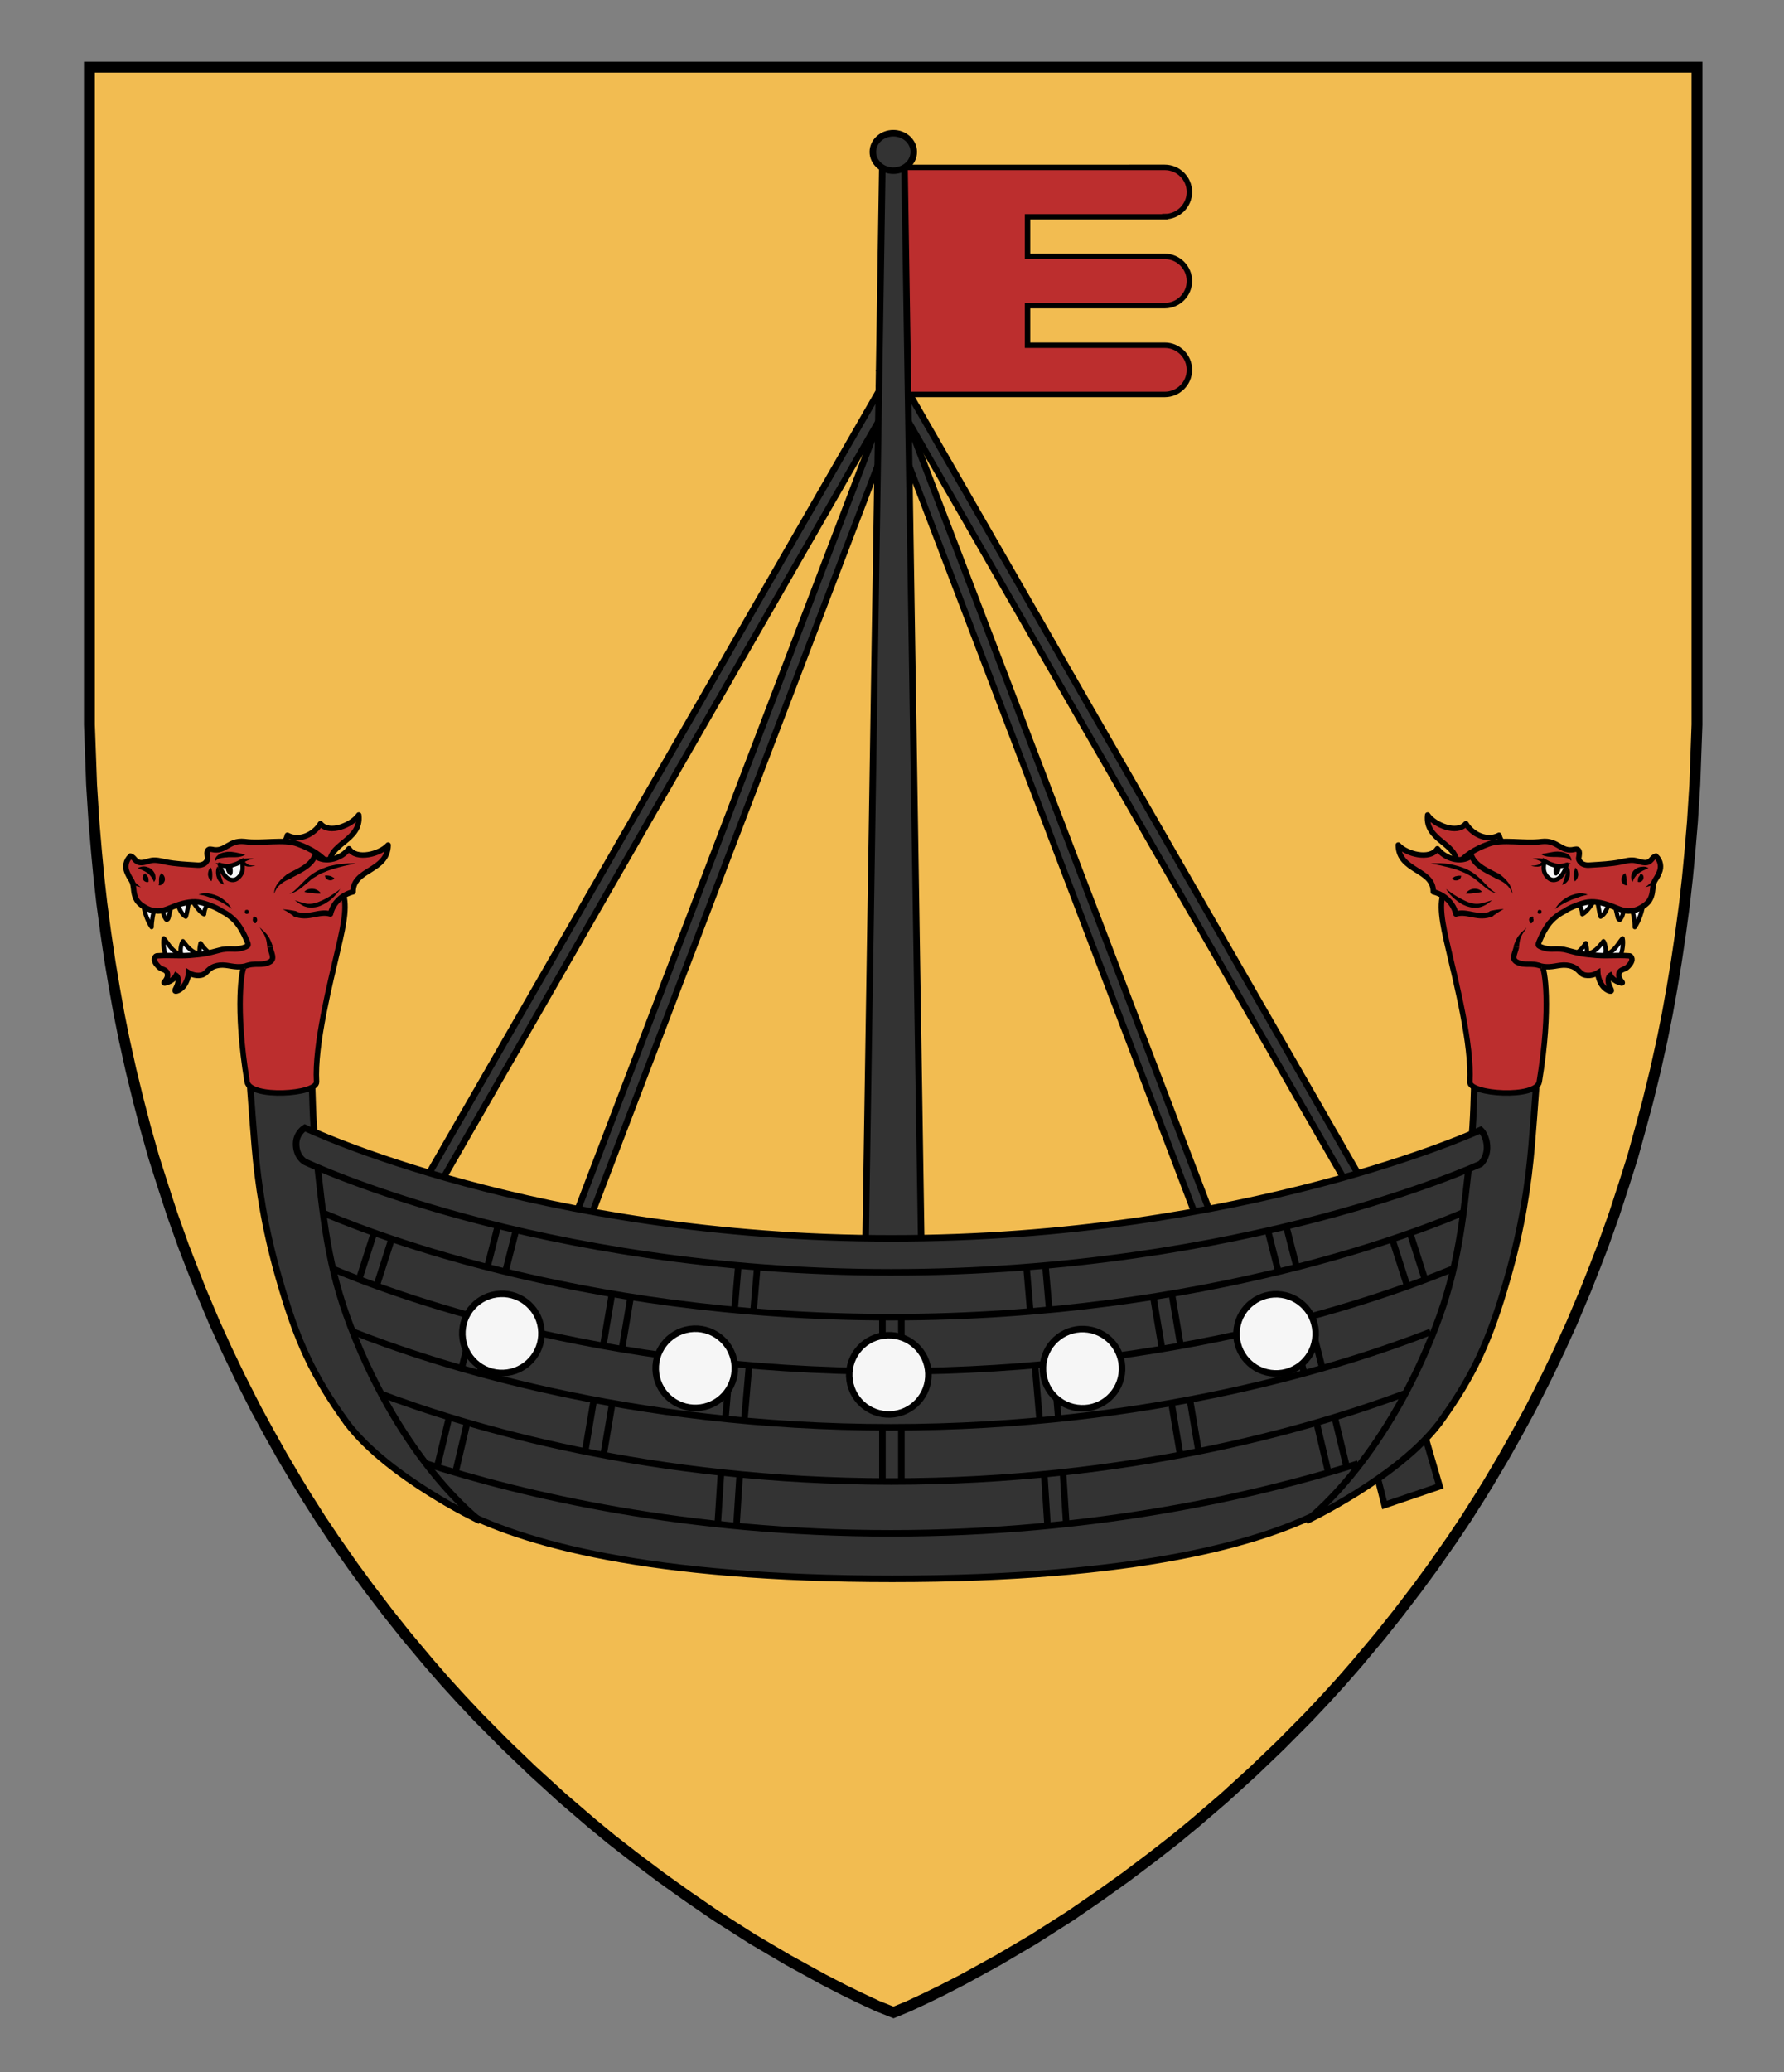 <?xml version="1.0" encoding="UTF-8" standalone="no"?>
<svg
   xmlns:dc="http://purl.org/dc/elements/1.1/"
   xmlns:cc="http://creativecommons.org/ns#"
   xmlns:rdf="http://www.w3.org/1999/02/22-rdf-syntax-ns#"
   xmlns:svg="http://www.w3.org/2000/svg"
   xmlns="http://www.w3.org/2000/svg"
   xmlns:sodipodi="http://sodipodi.sourceforge.net/DTD/sodipodi-0.dtd"
   xmlns:inkscape="http://www.inkscape.org/namespaces/inkscape"
   version="1.1"
   id="Layer_1"
   x="0px"
   y="0px"
   width="820px"
   height="952px"
   viewBox="0 0 820 952"
   enable-background="new 0 0 820 952"
   xml:space="preserve"
   inkscape:version="1.0.1 (3bc2e813f5, 2020-09-07)"
   sodipodi:docname="Dargael1.svg"><rect x="0" y="0" width="820" height="952" fill="#808080" stroke="none"/><defs
     id="defs17" /><sodipodi:namedview
     pagecolor="#ffffff"
     bordercolor="#666666"
     borderopacity="1"
     objecttolerance="10"
     gridtolerance="10"
     guidetolerance="10"
     inkscape:pageopacity="0"
     inkscape:pageshadow="2"
     inkscape:window-width="687"
     inkscape:window-height="480"
     id="namedview15"
     showgrid="false"
     inkscape:zoom="0.24789916"
     inkscape:cx="410"
     inkscape:cy="476"
     inkscape:window-x="0"
     inkscape:window-y="0"
     inkscape:window-maximized="0"
     inkscape:current-layer="Layer_1"
     inkscape:document-rotation="0" /><g
     id="g2834"
     transform="translate(-400,466)"><g
       id="Layer_3"><g
         id="Layer_1_copy_2_1_"><g
           id="g4"><polygon
             style="fill:#f2bc51;stroke:#000000;stroke-width:5;stroke-miterlimit:10"
             points="905.4,404.9 917.3,396.4 929.4,387.3 940.2,378.9 949.4,371.3 962.8,359.8 976.4,347.4 988.5,335.8 1001.4,322.8 1009.3,314.4 1016.5,306.5 1023.9,298 1034.7,285.1 1042.5,275.3 1051.6,263.4 1059,253.3 1067.6,241 1073.9,231.6 1080.5,221.2 1084.3,215 1091.4,203 1097.4,192.3 1103.4,181.3 1111,166.3 1116.8,154.2 1122.4,141.9 1128.9,126.5 1133.2,115.6 1136.8,106.3 1142,91.7 1146.4,78.2 1150.4,65.6 1153.9,52.9 1157.3,40.3 1160.9,25.6 1164.1,11.1 1166.4,-0.4 1168.5,-12.1 1170.5,-24.1 1172.5,-37.6 1174.3,-51.1 1175.6,-62.7 1176.7,-74.2 1177.9,-88.3 1179,-105.6 1179.4,-116.8 1180,-133.1 1180,-435.1 441.1,-435.1 441.1,-133.1 441.7,-116.8 442.1,-105.6 443.2,-88.3 444.4,-74.2 445.5,-62.7 446.8,-51.1 448.6,-37.6 450.6,-24.1 452.6,-12.1 454.7,-0.4 457,11.1 460.2,25.6 463.8,40.3 467.1,52.9 470.7,65.6 474.7,78.2 479.1,91.7 484.3,106.3 487.9,115.6 492.2,126.5 498.7,141.9 504.3,154.2 510.1,166.3 517.7,181.3 523.7,192.3 529.7,203 536.8,215 540.6,221.2 547.2,231.6 553.5,241 562.1,253.3 569.5,263.4 578.6,275.3 586.4,285.1 597.2,298 604.6,306.5 611.8,314.4 619.7,322.8 632.6,335.8 644.7,347.4 658.3,359.8 671.7,371.3 680.9,378.9 691.7,387.3 703.8,396.4 715.7,404.9 729.1,414.1 745.9,424.8 762.2,434.4 778.4,443.3 787.9,448.2 795.7,452 803.4,455.6 810.7,458.5 817.7,455.6 825.4,452 833.2,448.2 842.7,443.3 858.9,434.4 875.2,424.8 892,414.1 "
             id="polygon2" /></g></g></g><g
       id="g1801"><g
         id="g1539"><g
           id="g1381"><g
             id="g18-2"
             transform="rotate(-4.08,1450.339,-355.711)"><path
               id="polygon14-6"
               style="fill:#333333;fill-opacity:1"
               d="m 540.2,65.8 -6.9,-1.9 273.8,-405.8 6.8,1.9 z"
               sodipodi:nodetypes="ccccc" /><path
               d="m 807.7,-340.1 3.8,1.1 -272,403.2 -3.8,-1.1 272,-403.2 m -1.3,-3.5 -1.2,1.8 -272,403.2 -2.3,3.4 4,1.1 3.8,1.1 2.1,0.6 1.2,-1.8 271.8,-403.2 2.3,-3.4 -4,-1.1 -3.8,-1.1 z"
               id="path16-9"
               sodipodi:nodetypes="cccccccccccccccccc" /></g><g
             id="g18-0-8"
             transform="rotate(-13.08,1044.748,-326.878)"><path
               id="polygon14-7-4"
               style="fill:#333333;fill-opacity:1"
               d="m 540.2,65.8 -6.9,-1.9 273.8,-405.8 6.8,1.9 z"
               sodipodi:nodetypes="ccccc" /><path
               d="m 807.7,-340.1 3.8,1.1 -272,403.2 -3.8,-1.1 272,-403.2 m -1.3,-3.5 -1.2,1.8 -272,403.2 -2.3,3.4 4,1.1 3.8,1.1 2.1,0.6 1.2,-1.8 271.8,-403.2 2.3,-3.4 -4,-1.1 -3.8,-1.1 z"
               id="path16-2-8"
               sodipodi:nodetypes="cccccccccccccccccc" /></g></g><g
           id="g1381-6"
           transform="matrix(-1,0,0,1,1621.3,0)"><g
             id="g18-2-1"
             transform="rotate(-4.08,1450.339,-355.711)"><path
               id="polygon14-6-1"
               style="fill:#333333;fill-opacity:1"
               d="m 540.2,65.8 -6.9,-1.9 273.8,-405.8 6.8,1.9 z"
               sodipodi:nodetypes="ccccc" /><path
               d="m 807.7,-340.1 3.8,1.1 -272,403.2 -3.8,-1.1 272,-403.2 m -1.3,-3.5 -1.2,1.8 -272,403.2 -2.3,3.4 4,1.1 3.8,1.1 2.1,0.6 1.2,-1.8 271.8,-403.2 2.3,-3.4 -4,-1.1 -3.8,-1.1 z"
               id="path16-9-1"
               sodipodi:nodetypes="cccccccccccccccccc" /></g><g
             id="g18-0-8-6"
             transform="rotate(-13.08,1044.748,-326.878)"><path
               id="polygon14-7-4-7"
               style="fill:#333333;fill-opacity:1"
               d="m 540.2,65.8 -6.9,-1.9 273.8,-405.8 6.8,1.9 z"
               sodipodi:nodetypes="ccccc" /><path
               d="m 807.7,-340.1 3.8,1.1 -272,403.2 -3.8,-1.1 272,-403.2 m -1.3,-3.5 -1.2,1.8 -272,403.2 -2.3,3.4 4,1.1 3.8,1.1 2.1,0.6 1.2,-1.8 271.8,-403.2 2.3,-3.4 -4,-1.1 -3.8,-1.1 z"
               id="path16-2-8-4"
               sodipodi:nodetypes="cccccccccccccccccc" /></g></g></g><g
         id="Layer_5"><path
           style="fill:#bc2e2e;stroke:#000000;stroke-width:2.5;stroke-miterlimit:10"
           d="m 935.4,-366.5 c 6.2,0 11.3,-5.1 11.3,-11.3 v 0 c 0,-6.2 -5.1,-11.3 -11.3,-11.3 H 814 v 104.3 h 121.4 c 6.2,0 11.3,-5.1 11.3,-11.3 v 0 c 0,-6.2 -5.1,-11.3 -11.3,-11.3 h -63.1 v -18.2 h 63.1 c 6.2,0 11.3,-5.1 11.3,-11.3 0,-6.2 -5.1,-11.3 -11.3,-11.3 h -63.1 v -18.2 h 63.1 z"
           id="path8" /></g><g
         id="g15"><g
           id="g13"><path
             style="fill:#333333;stroke:#000000;stroke-width:3;stroke-miterlimit:10"
             d="m 1045.8,162.1 c -2.3,-8.2 -2.4,-7.1 -10.4,-7.4 l -13.3,-49.5 c -0.7,-2.6 -3.4,-4.1 -5.9,-3.4 -2.6,0.7 -4.1,3.4 -3.4,5.9 l 13.4,49.7 c -6.3,4.6 -5.9,5.3 -3.7,13.3 l 13.9,54.7 25.3,-8.6 z"
             id="path11" /></g></g><g
         id="g393"
         transform="translate(400,-466)"><path
           style="fill:#333333;fill-opacity:1;stroke:#000000;stroke-width:3;stroke-miterlimit:10"
           d="m 396.1,683.3 9.5,-609.7 h 10.1 l 9.5,609.7 c 0,0 0.9,7.3 -14.6,7.3 -15.6,0.1 -14.5,-7.3 -14.5,-7.3 z"
           id="path49-6" /><ellipse
           style="fill:#333333;fill-opacity:1;stroke:#000000;stroke-width:3;stroke-miterlimit:10"
           cx="410.6"
           cy="69.8"
           rx="9.4"
           ry="8.6"
           id="ellipse103" /></g><path
         style="fill:#333333;stroke:#000000;stroke-width:3;stroke-miterlimit:10"
         d="M 810.1,259.3 C 586,259.3 577.3,194.4 577.3,194.4 L 519.7,35.7 c 0,0 18.2,74.3 290.4,74.3 272.2,0 290.2,-74.3 290.2,-74.3 l -57.6,158.7 c 0,0 -8.5,64.9 -232.6,64.9 z"
         id="path31" /><path
         style="fill:none;stroke:#000000;stroke-width:3;stroke-miterlimit:10"
         d="m 545.1,89.7 c 18.9,8.4 118.1,49.4 264.5,49.4 145.3,0 245.3,-40.3 265.5,-49.2"
         id="path33" /><path
         style="fill:none;stroke:#000000;stroke-width:3;stroke-miterlimit:10"
         d="m 550.9,116 c 28.7,12.3 123.6,48 258.7,48 132.5,0 227.2,-34.3 258.3,-47.2"
         id="path35" /><path
         style="fill:none;stroke:#000000;stroke-width:3;stroke-miterlimit:10"
         d="m 561.3,145.4 c 37.5,14.9 126.5,44.3 248.2,44.3 120.2,0 209.4,-28.7 248,-43.8"
         id="path37" /><path
         style="fill:none;stroke:#000000;stroke-width:3;stroke-miterlimit:10"
         d="m 573.4,173.7 c 42.1,16 125.4,40.9 236.2,40.9 109.5,0 192.8,-24.3 235.7,-40.3"
         id="path39" /><path
         style="fill:none;stroke:#000000;stroke-width:3;stroke-miterlimit:10"
         d="m 594.7,206 c 46.3,14.9 120.8,32.4 214.8,32.4 93.3,0 167.9,-17.3 214.7,-32"
         id="path41" /><path
         style="fill:none;stroke:#000000;stroke-width:3;stroke-miterlimit:10"
         d="m 877.9,186.9 -2.1,-24.5"
         id="path43" /><path
         style="fill:none;stroke:#000000;stroke-width:3;stroke-miterlimit:10"
         d="m 884.4,161.7 2.1,24.5"
         id="path45" /><path
         style="fill:none;stroke:#000000;stroke-width:3;stroke-miterlimit:10"
         d="M 881.5,234.9 880,211.5"
         id="path47" /><path
         style="fill:none;stroke:#000000;stroke-width:3;stroke-miterlimit:10"
         d="m 888.6,210.7 1.5,23.4"
         id="path49" /><path
         style="fill:none;stroke:#000000;stroke-width:3;stroke-miterlimit:10"
         d="m 873.6,136.9 -2.1,-24.5"
         id="path51" /><path
         style="fill:none;stroke:#000000;stroke-width:3;stroke-miterlimit:10"
         d="m 880.2,111.7 2.1,24.5"
         id="path53" /><path
         style="fill:none;stroke:#000000;stroke-width:3;stroke-miterlimit:10"
         d="m 942.5,202.5 -4.1,-24.3"
         id="path55" /><path
         style="fill:none;stroke:#000000;stroke-width:3;stroke-miterlimit:10"
         d="m 946.9,176.8 4.1,24.3"
         id="path57" /><path
         style="fill:none;stroke:#000000;stroke-width:3;stroke-miterlimit:10"
         d="m 934.2,154 -4.1,-24.3"
         id="path59" /><path
         style="fill:none;stroke:#000000;stroke-width:3;stroke-miterlimit:10"
         d="m 938.6,128.3 4.1,24.3"
         id="path61" /><path
         style="fill:none;stroke:#000000;stroke-width:3;stroke-miterlimit:10"
         d="m 999.6,165.4 -6.1,-23.9"
         id="path63" /><path
         style="fill:none;stroke:#000000;stroke-width:3;stroke-miterlimit:10"
         d="m 1001.9,139.4 6.1,23.9"
         id="path65" /><path
         style="fill:none;stroke:#000000;stroke-width:3;stroke-miterlimit:10"
         d="m 1010.6,210.6 -5.4,-22.9"
         id="path67" /><path
         style="fill:none;stroke:#000000;stroke-width:3;stroke-miterlimit:10"
         d="M 1013.6,185.6 1019,208"
         id="path69" /><path
         style="fill:none;stroke:#000000;stroke-width:3;stroke-miterlimit:10"
         d="M 987.6,118.2 981.5,94.3"
         id="path71" /><path
         style="fill:none;stroke:#000000;stroke-width:3;stroke-miterlimit:10"
         d="m 989.9,92.2 6.1,23.9"
         id="path73" /><path
         style="fill:none;stroke:#000000;stroke-width:3;stroke-miterlimit:10"
         d="m 1047,125.3 -7.1,-22.1"
         id="path75" /><path
         style="fill:none;stroke:#000000;stroke-width:3;stroke-miterlimit:10"
         d="m 1048.2,100.7 7.1,22.1"
         id="path77" /><path
         style="fill:none;stroke:#000000;stroke-width:3;stroke-miterlimit:10"
         d="m 742.1,186.9 2.1,-24.5"
         id="path79" /><path
         style="fill:none;stroke:#000000;stroke-width:3;stroke-miterlimit:10"
         d="m 735.5,161.7 -2.1,24.5"
         id="path81" /><path
         style="fill:none;stroke:#000000;stroke-width:3;stroke-miterlimit:10"
         d="M 738.5,234.9 740,211.5"
         id="path83" /><path
         style="fill:none;stroke:#000000;stroke-width:3;stroke-miterlimit:10"
         d="m 731.4,210.7 -1.5,23.4"
         id="path85" /><path
         style="fill:none;stroke:#000000;stroke-width:3;stroke-miterlimit:10"
         d="m 746.3,136.9 2.1,-24.5"
         id="path87" /><path
         style="fill:none;stroke:#000000;stroke-width:3;stroke-miterlimit:10"
         d="m 739.7,111.7 -2.1,24.5"
         id="path89" /><path
         style="fill:none;stroke:#000000;stroke-width:3;stroke-miterlimit:10"
         d="m 677.4,202.5 4.1,-24.3"
         id="path91" /><path
         style="fill:none;stroke:#000000;stroke-width:3;stroke-miterlimit:10"
         d="m 673,176.8 -4.1,24.3"
         id="path93" /><path
         style="fill:none;stroke:#000000;stroke-width:3;stroke-miterlimit:10"
         d="m 685.8,154 4.1,-24.3"
         id="path95" /><path
         style="fill:none;stroke:#000000;stroke-width:3;stroke-miterlimit:10"
         d="m 681.3,128.3 -4.1,24.3"
         id="path97" /><path
         style="fill:none;stroke:#000000;stroke-width:3;stroke-miterlimit:10"
         d="m 620.3,165.4 6.1,-23.9"
         id="path99" /><path
         style="fill:none;stroke:#000000;stroke-width:3;stroke-miterlimit:10"
         d="M 618.1,139.4 612,163.3"
         id="path101" /><path
         style="fill:none;stroke:#000000;stroke-width:3;stroke-miterlimit:10"
         d="m 609.3,210.6 5.4,-22.9"
         id="path103" /><path
         style="fill:none;stroke:#000000;stroke-width:3;stroke-miterlimit:10"
         d="M 606.3,185.6 600.9,208"
         id="path105" /><path
         style="fill:none;stroke:#000000;stroke-width:3;stroke-miterlimit:10"
         d="m 632.3,118.2 6.1,-23.9"
         id="path107" /><path
         style="fill:none;stroke:#000000;stroke-width:3;stroke-miterlimit:10"
         d="M 630.1,92.2 624,116.1"
         id="path109" /><path
         style="fill:none;stroke:#000000;stroke-width:3;stroke-miterlimit:10"
         d="M 572.9,125.3 580,103.2"
         id="path111" /><path
         style="fill:none;stroke:#000000;stroke-width:3;stroke-miterlimit:10"
         d="m 571.8,100.7 -7.1,22.1"
         id="path113" /><path
         style="fill:none;stroke:#000000;stroke-width:3;stroke-miterlimit:10"
         d="M 805.6,214.9 V 190.3"
         id="path115" /><path
         style="fill:none;stroke:#000000;stroke-width:3;stroke-miterlimit:10"
         d="m 814.3,190.3 v 24.6"
         id="path117" /><path
         style="fill:none;stroke:#000000;stroke-width:3;stroke-miterlimit:10"
         d="M 805.6,164.7 V 140.1"
         id="path119" /><path
         style="fill:none;stroke:#000000;stroke-width:3;stroke-miterlimit:10"
         d="m 814.3,140.1 v 24.6"
         id="path121" /><g
         id="g127"><g
           id="g125"><circle
             transform="matrix(0.139,-0.99,0.99,0.139,704.34,1103.324)"
             style="fill:#f6f6f6;stroke:#000000;stroke-width:3;stroke-miterlimit:10"
             cx="986.8"
             cy="146.5"
             id="ellipse123"
             r="18.2" /></g></g><g
         id="g133"><g
           id="g131"><circle
             transform="matrix(0.139,-0.99,0.99,0.139,611.898,1028.982)"
             style="fill:#f6f6f6;stroke:#000000;stroke-width:3;stroke-miterlimit:10"
             cx="897.8"
             cy="162.5"
             id="ellipse129"
             r="18.2" /></g></g><g
         id="g139"><g
           id="g137"><circle
             transform="matrix(0.99,-0.139,0.139,0.99,-14.255,89.225)"
             style="fill:#f6f6f6;stroke:#000000;stroke-width:3;stroke-miterlimit:10"
             cx="630.9"
             cy="146.5"
             id="ellipse135"
             r="18.2" /></g></g><g
         id="g145"><g
           id="g143"><circle
             transform="matrix(0.99,-0.139,0.139,0.99,-15.615,101.764)"
             style="fill:#f6f6f6;stroke:#000000;stroke-width:3;stroke-miterlimit:10"
             cx="719.8"
             cy="162.5"
             id="ellipse141"
             r="18.2" /></g></g><g
         id="g151"><g
           id="g149"><circle
             transform="matrix(0.99,-0.139,0.139,0.99,-15.167,114.177)"
             style="fill:#f6f6f6;stroke:#000000;stroke-width:3;stroke-miterlimit:10"
             cx="808.8"
             cy="165.5"
             id="ellipse147"
             r="18.2" /></g></g><g
         id="g155"><path
           style="fill:#333333;stroke:#000000;stroke-width:3;stroke-miterlimit:10"
           d="m 535.4,6.6 c 2,-0.4 3.9,0.2 5.3,2.8 1.7,3.3 2.4,10.9 2.5,14.6 0.4,12.3 0.5,24.6 1.8,36.8 3.6,33.5 5.6,55.1 16.2,82.7 24.2,63.1 59.5,89.2 59.5,89.2 0,0 -41.8,-19.7 -61,-44.7 -0.1,-0.1 -0.2,-0.3 -0.3,-0.4 -15.6,-21.6 -22.9,-37.4 -31.1,-66.1 -6.9,-24.1 -9.7,-43.7 -11.2,-61.2 -0.7,-8.6 -1.4,-17.3 -2,-25.9 -0.7,-9.6 3.5,-12.9 10.4,-20.6 2.2,-2.3 6.3,-6.5 9.9,-7.2 z"
           id="path153" /></g><g
         id="g269"><g
           id="g171"><g
             id="g169"><path
               style="fill:#bc2e2e;stroke:#000000;stroke-width:2.5;stroke-linejoin:round;stroke-miterlimit:10"
               d="m 521.2,-71.3 c 3,-2.4 9.7,-5.6 10.9,-11 5.5,3 12.4,-0.5 15.2,-5.3 4.1,5 14.6,0.5 17.6,-4 1.4,12.2 -14.7,12.9 -13.2,23.3 -5.1,1.9 -8.6,6.4 -9,11.4 -5.5,-1 -9.8,3.9 -16.6,1.9"
               id="path157" /><path
               style="clip-rule:evenodd;fill:#f6f6f6;fill-rule:evenodd;stroke:#000000;stroke-width:2;stroke-linejoin:round;stroke-miterlimit:10"
               d="m 488.9,-51.4 c 1.1,1.7 3.1,4.5 4.9,5.4 0.1,-1.9 0.8,-3.7 2.1,-5.1"
               id="path159" /><path
               style="clip-rule:evenodd;fill:#f6f6f6;fill-rule:evenodd;stroke:#000000;stroke-width:2;stroke-linejoin:round;stroke-miterlimit:10"
               d="m 481.7,-50.4 c 0.8,1.9 1.8,4.6 3.7,5.5 0.7,-1.7 0.9,-4.9 1.5,-6.6"
               id="path161" /><path
               style="clip-rule:evenodd;fill:#f6f6f6;fill-rule:evenodd;stroke:#000000;stroke-width:2;stroke-linejoin:round;stroke-miterlimit:10"
               d="m 474.8,-49.5 c -0.2,1.7 0.5,4.4 1.1,5.1 0.3,0.3 0.3,1 0.8,0.9 0.3,0 0.5,-0.3 0.6,-0.5 0.4,-0.7 0.9,-4.3 1.5,-5.4"
               id="path163" /><path
               style="clip-rule:evenodd;fill:#f6f6f6;fill-rule:evenodd;stroke:#000000;stroke-width:2;stroke-linejoin:round;stroke-miterlimit:10"
               d="m 465.8,-51.5 c 0.2,3.5 1.9,8.5 3.9,11.4 0,-2.7 0.7,-6.9 1.7,-9.4"
               id="path165" /><path
               style="clip-rule:evenodd;fill:#f6f6f6;fill-rule:evenodd;stroke:#000000;stroke-width:2;stroke-linejoin:round;stroke-miterlimit:10"
               d="m 477,-25.4 c -1.4,-1.8 -2.3,-7.3 -1.7,-9.5 1.9,2 3.5,6.1 8,7.5 -0.8,-2.5 0.3,-5.7 0.8,-6.2 2,2.6 4.3,5.4 7.6,5.8 -0.1,-1.7 0.1,-3.3 0.5,-4.9 1.2,1.9 3.5,4.5 5.6,5.3"
               id="path167" /></g></g><path
           style="fill:#bc2e2e;stroke:#000000;stroke-width:2.5;stroke-miterlimit:10"
           d="m 460,-72.7 c 2,0.5 2,3 5,3 1.2,0 2.9,-0.6 4.1,-0.9 2.3,-0.6 4.7,0.1 7.1,0.6 4.5,0.9 9.2,1.1 13.8,1.4 1.1,0.1 2.2,0.1 3.2,-0.3 0.9,-0.3 1.6,-1 2,-1.8 0.5,-0.8 0.2,-1.3 0.1,-2.1 -0.2,-1.1 -0.3,-3.1 1.3,-3.1 0.3,0 0.5,0.1 0.8,0.1 6.3,1.5 7.5,-4.4 15,-3.6 8.3,1.1 17.9,-1.3 24.4,1.1 6.8,2.5 10.7,5.2 14.2,9.2 2.5,3 4.2,8.4 6,11.9 3.1,6 1.1,15.4 -1.5,26.6 -3.7,16 -11,44.6 -10,61.6 0.3,5.8 -30.6,7.7 -31.9,0 -5.7,-34.6 -2.4,-52.9 -1.2,-53.1 -4.7,0.9 -7.6,-0.9 -11.4,-0.5 -5.8,0.7 -5.4,4 -8.6,4.6 -3,0.6 -5.7,-1.1 -5.7,-1.1 0,0 -0.1,2.7 -1.7,5.3 -1.6,2.6 -4.2,3.5 -4.5,3 -0.3,-0.5 1.3,-2.2 1.4,-4.5 0.1,-2 -0.9,-2.6 -0.9,-2.6 0,0 -1.4,2.8 -5.3,3.5 -1.2,-0.1 2,-1.6 1.2,-4.6 -0.6,-1.8 -2.8,-1.5 -4.1,-3 -1.1,-1.1 -2.3,-2.8 -1.6,-4.1 0.4,-0.6 0.5,-0.8 1.1,-0.8 6,-0.4 9,0.2 15,-0.2 2.6,-0.2 5.5,-0.5 8,-1 2.1,-0.4 5.4,-1.4 6.9,-1.7 2.3,-0.4 4.3,-0.2 6,-0.2 2.4,0 5.7,-1.2 5.8,-1.8 0.1,-0.5 -0.1,-1 -0.3,-1.5 -1.3,-3.1 -3.2,-7.1 -5.8,-9.8 -2.8,-2.9 -6.1,-4.4 -6.1,-4.4 -0.1,0 -0.3,-0.1 -0.4,-0.3 -1.9,-1.2 -6.7,-3.3 -10.2,-3.8 -3.7,-0.5 -8.1,0.7 -11.6,2.1 -1,0.4 -4.6,2.1 -7.1,2 -2.3,-0.1 -3.9,-0.5 -5.9,-1.7 -2.8,-1.6 -4.1,-3.2 -4.8,-6 -0.5,-2.1 -0.3,-4.4 -1.3,-6.2 -0.7,-1.1 -1.3,-2 -2.1,-3.9 -1,-2.3 -0.7,-5.3 1.6,-7.4 z"
           id="path173" /><path
           style="clip-rule:evenodd;fill:none;fill-rule:evenodd;stroke:#000000;stroke-width:2.468;stroke-linejoin:round;stroke-miterlimit:10"
           d="M 529.2,-26.4"
           id="path175" /><path
           style="clip-rule:evenodd;fill:none;fill-rule:evenodd;stroke:#000000;stroke-width:2.5;stroke-miterlimit:10"
           d="m 512.3,-22 c 5.1,-2.1 7.8,0 11.7,-2.1 2.6,-1.4 0.6,-4.2 0.1,-6.9"
           id="path177" /><g
           id="g181"><path
             d="m 512.7,-47.8 c 0,0 0.3,-0.2 0.6,-0.2 0.3,-0.1 0.6,0 0.8,0.2 0.2,0.2 0.3,0.5 0.2,0.8 0,0.3 -0.1,0.6 -0.1,0.6 0,0 -0.3,0.2 -0.6,0.2 -0.3,0.1 -0.6,0 -0.8,-0.2 -0.2,-0.2 -0.3,-0.5 -0.2,-0.8 0,-0.3 0.1,-0.6 0.1,-0.6 z"
             id="path179" /></g><g
           id="g185"><path
             d="m 516.2,-44.6 c 0,0 0,0 0,0 0.1,-0.1 0.1,-0.2 0.2,-0.2 0.1,-0.1 0.4,-0.2 0.7,-0.1 0.3,0.1 0.6,0.3 0.8,0.5 0.2,0.3 0.3,0.5 0.3,0.9 0,0.1 0,0.2 0,0.3 0,0.1 0,0.2 -0.1,0.3 -0.1,0.2 -0.1,0.3 -0.2,0.4 -0.1,0.1 -0.2,0.3 -0.2,0.4 -0.1,0.1 -0.1,0.2 -0.1,0.2 0,0 -0.1,0 -0.3,0 -0.2,0 -0.4,-0.1 -0.6,-0.3 -0.2,-0.2 -0.3,-0.4 -0.4,-0.6 0,-0.1 -0.1,-0.2 -0.1,-0.3 0,-0.1 0,-0.2 0,-0.3 0,-0.1 0,-0.2 0,-0.3 0,-0.1 0.1,-0.2 0.1,-0.4 0,-0.1 0,-0.3 0,-0.4 0.1,0 0,0 -0.1,-0.1 0,0 0,0 0,0 z"
             id="path183" /></g><g
           id="g189"><path
             d="m 491.3,-55 c 0,0 0.3,-0.1 0.7,-0.3 0.5,-0.2 1.1,-0.3 2,-0.4 0.4,0 0.9,0 1.4,0 0.5,0.1 1,0.2 1.5,0.3 0.5,0.1 1,0.3 1.5,0.4 0.3,0.1 0.5,0.2 0.8,0.3 0.3,0.1 0.5,0.2 0.8,0.3 0.5,0.2 1,0.5 1.5,0.8 0.5,0.3 0.9,0.6 1.3,0.9 0.8,0.6 1.5,1.3 2.1,1.9 0.5,0.6 0.9,1.2 1.2,1.6 0.2,0.4 0.4,0.7 0.4,0.7 0,0 -0.9,-0.6 -2.2,-1.5 -0.3,-0.2 -0.7,-0.4 -1.1,-0.7 -0.4,-0.2 -0.8,-0.5 -1.2,-0.7 -0.4,-0.2 -0.9,-0.5 -1.3,-0.7 -0.5,-0.2 -0.9,-0.4 -1.4,-0.6 l -0.7,-0.3 -0.7,-0.2 c -0.5,-0.2 -1,-0.3 -1.4,-0.5 -0.9,-0.3 -1.7,-0.6 -2.4,-0.8 -0.7,-0.2 -1.4,-0.3 -1.9,-0.4 -0.6,0 -0.9,-0.1 -0.9,-0.1 z"
             id="path187" /></g><g
           id="g193"><path
             d="m 519.5,-39.9 c 0,0 0.1,0.1 0.3,0.3 0.2,0.2 0.5,0.5 0.8,0.8 0.7,0.6 1.7,1.5 2.5,2.6 0.4,0.6 0.7,1.1 1,1.7 0.3,0.6 0.5,1.1 0.7,1.6 0.2,0.5 0.3,0.9 0.4,1.1 0.1,0.3 0.1,0.4 0.1,0.4 l -2.5,0.5 c 0,0 0,-0.2 0,-0.4 0,-0.3 0,-0.6 -0.1,-1.1 -0.1,-0.9 -0.3,-2.1 -0.8,-3.2 -0.4,-1.1 -1.2,-2.2 -1.7,-3 -0.3,-0.4 -0.5,-0.8 -0.6,-1 -0.1,-0.1 -0.1,-0.3 -0.1,-0.3 z"
             id="path191" /></g><g
           id="g197"><path
             d="m 474,-64.8 c 0,0 0.1,0 0.3,0.1 0.2,0.1 0.5,0.3 0.7,0.5 0.5,0.5 0.9,1.4 0.8,2.4 0,0.2 -0.1,0.5 -0.2,0.7 0,0.1 -0.1,0.2 -0.2,0.4 l -0.1,0.1 c 0,0.1 -0.1,0.1 -0.1,0.2 -0.3,0.4 -0.6,0.7 -1,0.9 -0.4,0.2 -0.7,0.2 -0.9,0.2 -0.2,0 -0.4,-0.1 -0.4,-0.1 0,0 0,-0.1 0.1,-0.3 0.1,-0.2 0.1,-0.5 0.1,-0.7 0,-0.3 0,-0.5 0,-0.8 0,0 0,0 0,-0.1 v -0.1 c 0,0 0,-0.1 0,-0.2 V -62 c 0,-0.5 0.1,-1.2 0.3,-1.7 0.5,-0.7 0.6,-1.1 0.6,-1.1 z"
             id="path195" /></g><g
           id="g201"><path
             d="m 463.4,-67.2 c 0,0 0.2,-0.1 0.5,-0.3 0.3,-0.1 0.8,-0.3 1.4,-0.4 0.6,-0.1 1.3,-0.1 2,0.1 0.7,0.2 1.6,0.5 2.2,1 0.3,0.3 0.7,0.6 0.9,0.9 0.3,0.4 0.5,0.7 0.7,1.1 0.3,0.7 0.4,1.5 0.4,2.1 0,0.6 -0.2,1.1 -0.4,1.4 -0.2,0.3 -0.3,0.5 -0.3,0.5 0,0 -0.1,-0.2 -0.2,-0.5 -0.1,-0.3 -0.3,-0.7 -0.6,-1.1 -0.2,-0.4 -0.5,-0.9 -0.9,-1.3 -0.2,-0.2 -0.4,-0.4 -0.5,-0.6 -0.2,-0.2 -0.4,-0.4 -0.6,-0.5 -0.9,-0.7 -2,-1.2 -2.9,-1.6 -0.5,-0.2 -0.9,-0.4 -1.2,-0.5 -0.3,-0.2 -0.5,-0.3 -0.5,-0.3 z"
             id="path199" /></g><g
           id="g205"><path
             d="m 467.1,-64.6 c 0,0 0.1,0.1 0.1,0.3 0.1,0.2 0.2,0.3 0.3,0.5 0.2,0.4 0.5,0.5 0.6,0.8 0.1,0.3 0.2,0.7 0.2,1.2 0,0.2 0,0.5 0,0.6 0,0.2 0,0.3 0,0.3 0,0 -0.1,0 -0.3,0.1 -0.2,0 -0.4,0.1 -0.7,0 -0.3,-0.1 -0.6,-0.2 -0.9,-0.4 -0.3,-0.2 -0.5,-0.5 -0.7,-0.9 -0.2,-0.4 -0.2,-0.8 -0.1,-1.2 0.1,-0.4 0.3,-0.7 0.5,-1 0.2,-0.2 0.5,-0.4 0.7,-0.4 0.2,0.1 0.3,0.1 0.3,0.1 z"
             id="path203" /></g><g
           id="g209"><path
             d="m 497,-67.4 c 0,0 0.1,0.1 0.1,0.3 0.1,0.2 0.2,0.4 0.2,0.7 0.2,0.6 0.3,1.3 0.3,2 0,0.7 0,1.4 -0.1,2.1 -0.1,0.6 -0.3,1.1 -0.3,1.1 0,0 -0.5,-0.3 -0.8,-0.8 -0.4,-0.5 -0.7,-1.4 -0.8,-2.2 0,-0.9 0.2,-1.7 0.5,-2.3 0.5,-0.6 0.9,-0.9 0.9,-0.9 z"
             id="path207" /></g><path
           style="clip-rule:evenodd;fill:#f6f6f6;fill-rule:evenodd;stroke:#000000;stroke-width:2;stroke-miterlimit:10"
           d="m 511.5,-66.5 c -0.2,1.8 -1.4,3.4 -2.8,4.3 -1.3,0.8 -3.1,0.5 -4.3,-0.5 -0.6,-0.5 -1.1,-1.1 -1.5,-1.7 -0.7,-1 -1.4,-2.2 -1.6,-3.4 -0.1,-0.4 -0.2,-0.4 -0.1,-0.8 1.2,0.3 2,0.5 3.6,0.5 1.1,0 2.2,-0.5 3.2,-0.8 1.1,-0.3 2,-0.9 3,-1.4 0,0.1 0.7,1.3 0.5,3.8 z"
           id="path211" /><g
           id="g215"><path
             d="m 516.6,-71.5 c 0,0 -1.5,0.2 -2.8,0.8 -1.3,0.5 -2.4,1.4 -2.4,1.4 l -0.9,-1.8 c 0,0 1.5,-0.5 3,-0.5 1.7,-0.2 3.1,0.1 3.1,0.1 z"
             id="path213" /></g><g
           id="g219"><path
             d="m 511.7,-71 c 0,0 0.1,0.1 0.2,0.2 0.1,0.1 0.3,0.3 0.5,0.6 0.4,0.4 1,1 1.7,1.4 0.2,0.1 0.3,0.1 0.5,0.2 0.2,0.1 0.4,0.1 0.6,0.1 0.4,0.1 0.8,0.1 1.1,0.1 0.7,0 1.1,0.1 1.1,0.1 0,0 -0.4,0.1 -1.1,0.2 -0.3,0.1 -0.7,0.1 -1.1,0.2 -0.2,0 -0.4,0 -0.7,0 -0.2,0 -0.5,0 -0.7,0 -1,-0.2 -1.8,-0.6 -2.5,-1 -0.3,-0.2 -0.6,-0.3 -0.7,-0.4 -0.2,-0.1 -0.3,-0.2 -0.3,-0.2 z"
             id="path217" /></g><g
           id="g223"><path
             d="m 500.1,-67.8 c 0,0 0.1,0.1 0.2,0.4 0.1,0.2 0.3,0.6 0.4,1 0.3,0.8 0.6,1.8 0.9,2.8 0.1,0.5 0.3,1 0.4,1.4 0.1,0.2 0.1,0.4 0.2,0.6 0.1,0.2 0.1,0.4 0.2,0.6 0.2,0.4 0.3,0.7 0.4,0.9 0.1,0.3 0.1,0.4 0.1,0.4 0,0 -0.2,-0.1 -0.4,-0.1 -0.3,-0.1 -0.6,-0.2 -1,-0.5 -0.8,-0.5 -1.6,-1.7 -1.9,-2.9 -0.2,-0.6 -0.2,-1.2 -0.3,-1.8 0,-0.6 0,-1.1 0.1,-1.5 0.1,-0.4 0.2,-0.8 0.3,-1.1 0.3,-0.1 0.4,-0.2 0.4,-0.2 z"
             id="path221" /></g><g
           id="g227"><path
             d="m 461.2,-62 c 0,0 0,0.1 0.1,0.2 0.1,0.2 0.1,0.2 0.2,0.4 0.2,0.4 0.7,0.8 1.2,1.3 0.5,0.4 1,0.8 1.4,1.2 0.4,0.3 0.7,0.5 0.7,0.5 0,0 -0.3,-0.1 -0.8,-0.2 -0.5,-0.1 -1.2,-0.3 -1.8,-0.6 -0.7,-0.2 -1.3,-0.6 -1.8,-0.9 -0.2,-0.1 -0.5,-0.4 -0.6,-0.5 -0.1,-0.1 -0.2,-0.2 -0.2,-0.2 z"
             id="path225" /></g><path
           style="clip-rule:evenodd;fill-rule:evenodd"
           d="m 503.9,-67.9 c -0.3,1.3 0.2,2.7 1.4,3.8 0.2,0.2 0.5,0.4 0.8,0.3 0.3,0 0.5,-0.3 0.6,-0.5 0.6,-1.3 0.1,-2.8 0.1,-4.2"
           id="path229" /><g
           id="g233"><path
             d="m 498.8,-70.5 c 0,0 0,-0.1 0,-0.2 0,-0.1 0,-0.3 0.1,-0.5 0.1,-0.5 0.3,-1.1 1,-1.7 0.6,-0.6 1.5,-1.1 2.5,-1.4 0.5,-0.1 1,-0.2 1.5,-0.3 0.5,-0.1 1,-0.1 1.5,-0.1 0.6,0 1,0 1.5,0.1 0.5,0.1 0.9,0.1 1.4,0.2 0.9,0.2 1.7,0.4 2.3,0.5 0.3,0.1 0.7,0.1 0.9,0.2 0.3,0 0.5,0.1 0.7,0.1 0.4,0 0.7,0 0.7,0 0,0 -0.1,0 -0.1,0.1 -0.1,0.1 -0.2,0.2 -0.4,0.3 -0.2,0.1 -0.4,0.2 -0.7,0.4 -0.3,0.1 -0.6,0.2 -1,0.3 -0.8,0.2 -1.6,0.3 -2.5,0.3 -0.9,0 -1.8,0 -2.7,0 -0.4,0 -0.9,0 -1.3,0.1 -0.4,0 -0.9,0 -1.3,0.1 -0.8,0.1 -1.5,0.2 -2.1,0.4 -0.6,0.2 -1,0.5 -1.4,0.8 -0.2,0.1 -0.3,0.3 -0.4,0.3 -0.1,-0.1 -0.2,0 -0.2,0 z"
             id="path231" /></g><g
           id="g237"><path
             d="m 499.1,-69.4 c 0,0 0.1,-0.1 0.4,-0.1 0.2,0 0.6,0 0.9,0 0.3,0 0.7,0 0.9,0 0.2,0 0.4,0 0.4,0 l -0.9,1.8 c 0,0 -0.1,-0.1 -0.2,-0.3 -0.1,-0.2 -0.3,-0.4 -0.5,-0.6 -0.2,-0.2 -0.4,-0.4 -0.6,-0.6 -0.3,-0.1 -0.4,-0.2 -0.4,-0.2 z"
             id="path235" /></g><g
           id="g267"><g
             id="g241"><path
               style="fill:#bc2e2e;stroke:#000000;stroke-width:2.5;stroke-linejoin:round;stroke-miterlimit:10"
               d="m 532.5,-63.3 c 3.3,-2 10.3,-4.4 12.2,-9.5 5.1,3.7 12.4,1.1 15.7,-3.3 3.4,5.4 14.4,2.4 18,-1.7 -0.2,12.3 -16.2,10.9 -16.1,21.5 -5.3,1.3 -9.3,5.3 -10.4,10.2 -5.3,-1.7 -10.2,2.6 -16.7,-0.2"
               id="path239" /></g><g
             id="g245"><path
               d="m 534.8,-45.3 c 0,0 -1.2,-0.8 -2.4,-1.6 -0.6,-0.4 -1.2,-0.8 -1.7,-1 -0.5,-0.3 -0.8,-0.4 -0.8,-0.4 0,0 0.4,0 0.9,0.1 0.6,0 1.3,0.1 2,0.2 1.5,0.2 2.9,0.5 2.9,0.5 v 0 c 0.7,0.1 1.1,0.8 1,1.5 -0.1,0.7 -0.8,1.1 -1.5,1 -0.1,-0.1 -0.3,-0.2 -0.4,-0.3 z"
               id="path243" /></g><g
             id="g249"><path
               d="m 525.9,-55.4 c 0,0 0,-0.2 0.1,-0.5 0,-0.3 0.1,-0.7 0.2,-1.2 0.2,-1 0.8,-2.3 1.7,-3.4 0.8,-1.1 1.9,-2.1 2.7,-2.8 0.8,-0.7 1.4,-1.1 1.4,-1.1 v 0 c 0.6,-0.4 1.3,-0.3 1.8,0.2 0.4,0.6 0.3,1.3 -0.2,1.8 -0.1,0.1 -0.2,0.1 -0.3,0.1 0,0 -0.6,0.3 -1.5,0.7 -0.9,0.4 -2,1.1 -2.9,1.9 -1,0.8 -1.8,1.8 -2.2,2.7 -0.2,0.4 -0.4,0.8 -0.5,1.1 -0.3,0.4 -0.3,0.5 -0.3,0.5 z"
               id="path247" /></g><g
             id="g253"><path
               d="m 563.5,-69.3 c 0,0 -2.1,0.4 -5.2,1.1 -1.6,0.4 -3.3,0.8 -5.2,1.4 -0.9,0.3 -1.9,0.6 -2.9,1 -1,0.4 -1.9,0.8 -2.9,1.2 l -0.4,0.2 c -0.1,0 -0.2,0.1 -0.3,0.2 l -0.7,0.4 c -0.4,0.3 -0.8,0.5 -1.3,0.8 -0.9,0.5 -1.7,1.1 -2.4,1.8 -1.5,1.2 -2.9,2.5 -4.3,3.5 -0.7,0.5 -1.3,0.9 -1.9,1.2 -0.3,0.2 -0.6,0.3 -0.8,0.4 -0.3,0.1 -0.5,0.2 -0.7,0.3 -0.5,0.2 -0.8,0.2 -1.1,0.3 -0.2,0 -0.4,0.1 -0.4,0.1 0,0 0.1,-0.1 0.4,-0.2 0.2,-0.1 0.6,-0.3 0.9,-0.5 0.4,-0.2 0.9,-0.6 1.3,-1 0.5,-0.4 1,-0.9 1.6,-1.5 1.1,-1.1 2.4,-2.5 3.9,-3.9 0.8,-0.7 1.6,-1.4 2.5,-2 0.4,-0.3 0.9,-0.6 1.4,-0.9 l 0.7,-0.4 c 0.1,-0.1 0.2,-0.1 0.4,-0.2 l 0.4,-0.2 c 1,-0.5 2,-0.9 3.1,-1.3 1,-0.4 2,-0.7 3.1,-0.9 2,-0.5 3.9,-0.7 5.5,-0.8 3.1,-0.4 5.3,-0.1 5.3,-0.1 z"
               id="path251" /></g><g
             id="g257"><path
               d="m 556.4,-57.6 c 0,0 -0.2,0.3 -0.6,0.9 -0.4,0.6 -1,1.3 -1.8,2.1 -0.4,0.4 -0.8,0.9 -1.3,1.3 -0.5,0.4 -1,0.9 -1.6,1.3 -1.2,0.8 -2.5,1.6 -4,2.2 -0.7,0.3 -1.5,0.5 -2.3,0.6 -0.8,0.1 -1.6,0.2 -2.4,0.1 -0.3,0 -0.7,-0.1 -1.1,-0.1 -0.4,-0.1 -0.7,-0.2 -1,-0.3 -0.7,-0.2 -1.2,-0.5 -1.7,-0.8 -1,-0.6 -1.8,-1.1 -2.3,-1.5 -0.5,-0.4 -0.8,-0.6 -0.8,-0.6 0,0 0.4,0.1 1,0.3 0.6,0.2 1.5,0.5 2.6,0.8 0.5,0.1 1.1,0.3 1.7,0.4 0.3,0.1 0.6,0.1 0.9,0.1 0.3,0 0.6,0 0.9,0 0.6,0 1.3,-0.1 1.9,-0.3 0.7,-0.1 1.3,-0.3 2,-0.6 1.3,-0.5 2.6,-1.1 3.8,-1.8 0.6,-0.3 1.2,-0.7 1.7,-1 0.5,-0.3 1,-0.7 1.5,-1 1.7,-1.1 2.9,-2.1 2.9,-2.1 z"
               id="path255" /></g><g
             id="g261"><path
               d="m 547.3,-55.5 c 0,0 -0.1,0 -0.4,0 -0.2,0 -0.6,0 -0.9,0 -0.7,0 -1.6,-0.1 -2.4,-0.2 -0.9,-0.1 -1.7,-0.2 -2.4,-0.3 -0.4,-0.1 -0.7,-0.1 -0.9,-0.2 -0.2,0 -0.4,-0.1 -0.4,-0.1 0,0 0.3,-0.5 1.1,-0.9 0.7,-0.4 1.8,-0.6 2.9,-0.5 1.1,0.1 2.1,0.6 2.7,1.1 0.3,0.3 0.5,0.5 0.7,0.7 -0.1,0.3 0,0.4 0,0.4 z"
               id="path259" /></g><g
             id="g265"><path
               d="m 553.7,-62.5 c 0,0 -0.1,0.1 -0.2,0.2 -0.1,0.1 -0.3,0.3 -0.5,0.4 -0.5,0.3 -1.2,0.4 -1.9,0.2 -0.7,-0.2 -1.3,-0.7 -1.5,-1.2 -0.3,-0.5 -0.2,-0.9 -0.2,-0.9 0,0 0.4,0 0.9,0 0.5,0 0.9,0.1 1.4,0.2 0.4,0.1 0.9,0.3 1.3,0.6 0.2,0.1 0.4,0.2 0.5,0.3 0.1,0.1 0.2,0.2 0.2,0.2 z"
               id="path263" /></g></g></g><g
         id="g273"><path
           style="fill:#333333;stroke:#000000;stroke-width:3;stroke-miterlimit:10"
           d="m 1085.7,6.6 c -2,-0.4 -3.9,0.2 -5.3,2.8 -1.7,3.3 -2.4,10.9 -2.5,14.6 -0.4,12.3 -0.5,24.6 -1.8,36.8 -3.6,33.5 -5.6,55.1 -16.2,82.7 -24.2,63.1 -59.5,89.2 -59.5,89.2 0,0 41.8,-19.7 61,-44.7 0.1,-0.1 0.2,-0.3 0.3,-0.4 15.6,-21.6 22.9,-37.4 31.1,-66.1 6.9,-24.1 9.7,-43.7 11.2,-61.2 0.7,-8.6 1.4,-17.3 2,-25.9 0.7,-9.6 -3.5,-12.9 -10.4,-20.6 -2.2,-2.3 -6.3,-6.5 -9.9,-7.2 z"
           id="path271" /></g><g
         id="g387"><g
           id="g289"><g
             id="g287"><path
               style="fill:#bc2e2e;stroke:#000000;stroke-width:2.5;stroke-linejoin:round;stroke-miterlimit:10"
               d="m 1099.9,-71.3 c -3,-2.4 -9.7,-5.6 -10.9,-11 -5.5,3 -12.4,-0.5 -15.2,-5.3 -4.1,5 -14.6,0.5 -17.6,-4 -1.4,12.2 14.7,12.9 13.2,23.3 5.1,1.9 8.6,6.4 9,11.4 5.5,-1 9.8,3.9 16.6,1.9"
               id="path275" /><path
               style="clip-rule:evenodd;fill:#f6f6f6;fill-rule:evenodd;stroke:#000000;stroke-width:2;stroke-linejoin:round;stroke-miterlimit:10"
               d="m 1132.2,-51.4 c -1.1,1.7 -3.1,4.5 -4.9,5.4 -0.1,-1.9 -0.8,-3.7 -2.1,-5.1"
               id="path277" /><path
               style="clip-rule:evenodd;fill:#f6f6f6;fill-rule:evenodd;stroke:#000000;stroke-width:2;stroke-linejoin:round;stroke-miterlimit:10"
               d="m 1139.4,-50.4 c -0.8,1.9 -1.8,4.6 -3.7,5.5 -0.7,-1.7 -0.9,-4.9 -1.5,-6.6"
               id="path279" /><path
               style="clip-rule:evenodd;fill:#f6f6f6;fill-rule:evenodd;stroke:#000000;stroke-width:2;stroke-linejoin:round;stroke-miterlimit:10"
               d="m 1146.3,-49.5 c 0.2,1.7 -0.5,4.4 -1.1,5.1 -0.3,0.3 -0.3,1 -0.8,0.9 -0.3,0 -0.5,-0.3 -0.6,-0.5 -0.4,-0.7 -0.9,-4.3 -1.5,-5.4"
               id="path281" /><path
               style="clip-rule:evenodd;fill:#f6f6f6;fill-rule:evenodd;stroke:#000000;stroke-width:2;stroke-linejoin:round;stroke-miterlimit:10"
               d="m 1155.3,-51.5 c -0.2,3.5 -1.9,8.5 -3.9,11.4 0,-2.7 -0.7,-6.9 -1.7,-9.4"
               id="path283" /><path
               style="clip-rule:evenodd;fill:#f6f6f6;fill-rule:evenodd;stroke:#000000;stroke-width:2;stroke-linejoin:round;stroke-miterlimit:10"
               d="m 1144.1,-25.4 c 1.4,-1.8 2.3,-7.3 1.7,-9.5 -1.9,2 -3.5,6.1 -8,7.5 0.8,-2.5 -0.3,-5.7 -0.8,-6.2 -2,2.6 -4.3,5.4 -7.6,5.8 0.1,-1.7 -0.1,-3.3 -0.5,-4.9 -1.2,1.9 -3.5,4.5 -5.6,5.3"
               id="path285" /></g></g><path
           style="fill:#bc2e2e;stroke:#000000;stroke-width:2.5;stroke-miterlimit:10"
           d="m 1161.1,-72.7 c -2,0.5 -2,3 -5,3 -1.2,0 -2.9,-0.6 -4.1,-0.9 -2.3,-0.6 -4.7,0.1 -7.1,0.6 -4.5,0.9 -9.2,1.1 -13.8,1.4 -1.1,0.1 -2.2,0.1 -3.2,-0.3 -0.9,-0.3 -1.6,-1 -2,-1.8 -0.5,-0.8 -0.2,-1.3 -0.1,-2.1 0.2,-1.1 0.3,-3.1 -1.3,-3.1 -0.3,0 -0.5,0.1 -0.8,0.1 -6.3,1.5 -7.5,-4.4 -15,-3.6 -8.3,1.1 -17.9,-1.3 -24.4,1.1 -6.8,2.5 -10.7,5.2 -14.2,9.2 -2.5,3 -4.2,8.4 -6,11.9 -3.1,6 -1.1,15.4 1.5,26.6 3.7,16 11,44.6 10,61.6 -0.3,5.8 30.6,7.7 31.9,0 5.7,-34.6 2.4,-52.9 1.2,-53.1 4.7,0.9 7.6,-0.9 11.4,-0.5 5.8,0.7 5.4,4 8.6,4.6 3,0.6 5.7,-1.1 5.7,-1.1 0,0 0.1,2.7 1.7,5.3 1.6,2.6 4.2,3.5 4.5,3 0.3,-0.5 -1.3,-2.2 -1.4,-4.5 -0.1,-2 0.9,-2.6 0.9,-2.6 0,0 1.4,2.8 5.3,3.5 1.2,-0.1 -2,-1.6 -1.2,-4.6 0.6,-1.8 2.8,-1.5 4.1,-3 1.1,-1.1 2.3,-2.8 1.6,-4.1 -0.4,-0.6 -0.5,-0.8 -1.1,-0.8 -6,-0.4 -9,0.2 -15,-0.2 -2.6,-0.2 -5.5,-0.5 -8,-1 -2.1,-0.4 -5.4,-1.4 -6.9,-1.7 -2.3,-0.4 -4.3,-0.2 -6,-0.2 -2.4,0 -5.7,-1.2 -5.8,-1.8 -0.1,-0.5 0.1,-1 0.3,-1.5 1.3,-3.1 3.2,-7.1 5.8,-9.8 2.8,-2.9 6.1,-4.4 6.1,-4.4 0.1,0 0.3,-0.1 0.4,-0.3 1.9,-1.2 6.7,-3.3 10.2,-3.8 3.7,-0.5 8.1,0.7 11.6,2.1 1,0.4 4.6,2.1 7.1,2 2.3,-0.1 3.9,-0.5 5.9,-1.7 2.8,-1.6 4.1,-3.2 4.8,-6 0.5,-2.1 0.3,-4.4 1.3,-6.2 0.7,-1.1 1.3,-2 2.1,-3.9 1,-2.3 0.7,-5.3 -1.6,-7.4 z"
           id="path291" /><path
           style="clip-rule:evenodd;fill:none;fill-rule:evenodd;stroke:#000000;stroke-width:2.468;stroke-linejoin:round;stroke-miterlimit:10"
           d="M 1091.9,-26.4"
           id="path293" /><path
           style="clip-rule:evenodd;fill:none;fill-rule:evenodd;stroke:#000000;stroke-width:2.5;stroke-miterlimit:10"
           d="m 1108.8,-22 c -5.1,-2.1 -7.8,0 -11.7,-2.1 -2.6,-1.4 -0.6,-4.2 -0.1,-6.9"
           id="path295" /><g
           id="g299"><path
             d="m 1108.4,-47.8 c 0.2,0.4 0.2,0.7 0.1,0.9 0,0.2 -0.1,0.4 -0.2,0.5 -0.1,0.1 -0.3,0.2 -0.5,0.2 -0.2,0 -0.5,0 -0.9,-0.2 -0.2,-0.4 -0.2,-0.7 -0.1,-0.9 0,-0.2 0.1,-0.4 0.2,-0.5 0.1,-0.1 0.3,-0.2 0.5,-0.2 0.2,0 0.5,0 0.9,0.2 z"
             id="path297" /></g><g
           id="g303"><path
             d="m 1104.9,-44.6 c -0.2,0.2 -0.2,0.4 -0.2,0.5 0,0.1 0.1,0.2 0.1,0.3 0.1,0.2 0.1,0.3 0.1,0.4 0,0.2 -0.1,0.5 -0.3,0.9 -0.2,0.3 -0.6,0.7 -1.1,0.7 -0.1,-0.5 -0.3,-0.6 -0.5,-0.9 -0.1,-0.2 -0.2,-0.5 -0.2,-0.8 0,-0.4 0.2,-0.8 0.6,-1.1 0.2,-0.1 0.4,-0.3 0.7,-0.3 0.4,-0.1 0.7,0 0.8,0.3 z"
             id="path301" /></g><g
           id="g307"><path
             d="m 1129.8,-55 c -1.5,0.4 -2.8,0.6 -4,1.1 l -1.9,0.7 c -0.7,0.2 -1.3,0.4 -1.9,0.7 -2.5,1 -4.9,2.4 -7.2,4.1 0.7,-1.3 1.6,-2.4 2.7,-3.4 1.1,-1 2.4,-1.8 3.7,-2.5 1.4,-0.6 2.7,-1 4.2,-1.3 1.5,-0.2 3,0 4.4,0.6 z"
             id="path305" /></g><g
           id="g311"><path
             d="m 1101.6,-39.9 c -0.3,0.8 -0.8,1.5 -1.3,2.2 -0.5,0.7 -0.9,1.4 -1.2,2.2 -0.6,1.5 -0.8,3.1 -0.9,4.7 l -2.5,-0.5 c 0.6,-1.7 1.2,-3.4 2.3,-4.8 0.5,-0.7 1.1,-1.4 1.8,-2 0.7,-0.6 1.3,-1.1 1.8,-1.8 z"
             id="path309" /></g><g
           id="g315"><path
             d="m 1147.1,-64.8 c 0.2,0.7 0.3,1.2 0.4,1.6 0.1,0.5 0.1,0.9 0.2,1.2 0,0.4 0,0.7 0,1.1 0,0.4 0,0.8 0.3,1.5 -0.7,0.3 -1.4,-0.1 -1.9,-0.5 -0.5,-0.5 -0.8,-1.2 -0.8,-1.8 -0.1,-0.7 0.1,-1.3 0.4,-1.8 0.2,-0.6 0.7,-1.1 1.4,-1.3 z"
             id="path313" /></g><g
           id="g319"><path
             d="m 1157.7,-67.2 c -1,0.5 -1.8,0.8 -2.6,1.2 -0.8,0.4 -1.4,0.8 -2,1.2 -0.6,0.4 -1.1,1 -1.5,1.6 -0.5,0.7 -0.9,1.4 -1.2,2.4 -0.6,-0.9 -0.8,-2.1 -0.6,-3.1 0.2,-1.1 0.9,-2.2 1.8,-2.8 0.9,-0.7 2,-1.1 3.1,-1.1 1.1,-0.2 2.1,0 3,0.6 z"
             id="path317" /></g><g
           id="g323"><path
             d="m 1154,-64.6 c 0.6,0 1.1,0.4 1.3,0.9 0.2,0.5 0.2,1.1 0,1.6 -0.2,0.5 -0.6,0.9 -1,1.1 -0.4,0.2 -1,0.3 -1.5,0.1 0,-0.6 0.1,-1 0.1,-1.4 0.1,-0.3 0.1,-0.6 0.2,-0.7 0.1,-0.2 0.2,-0.3 0.4,-0.5 0.1,-0.2 0.3,-0.5 0.5,-1.1 z"
             id="path321" /></g><g
           id="g327"><path
             d="m 1124.1,-67.4 c 0.5,0.4 0.8,0.9 1,1.5 0.2,0.5 0.3,1.1 0.3,1.7 0,0.6 -0.2,1.1 -0.4,1.7 -0.3,0.5 -0.6,1 -1.2,1.4 -0.2,-0.6 -0.3,-1.2 -0.4,-1.7 0,-0.5 -0.1,-1 0,-1.5 0,-0.5 0.1,-1 0.2,-1.5 0.1,-0.5 0.2,-1 0.5,-1.6 z"
             id="path325" /></g><path
           style="clip-rule:evenodd;fill:#f6f6f6;fill-rule:evenodd;stroke:#000000;stroke-width:2;stroke-miterlimit:10"
           d="m 1109.6,-66.5 c 0.2,1.8 1.4,3.4 2.8,4.3 1.3,0.8 3.1,0.5 4.3,-0.5 0.6,-0.5 1.1,-1.1 1.5,-1.7 0.7,-1 1.4,-2.2 1.6,-3.4 0.1,-0.4 0.2,-0.4 0.1,-0.8 -1.2,0.3 -2,0.5 -3.6,0.5 -1.1,0 -2.2,-0.5 -3.2,-0.8 -1.1,-0.3 -2,-0.9 -3,-1.4 0,0.1 -0.7,1.3 -0.5,3.8 z"
           id="path329" /><g
           id="g333"><path
             d="m 1104.5,-71.5 c 1.9,-0.4 4,-0.3 6,0.4 l -0.9,1.8 c -1.4,-1.1 -3.2,-1.9 -5.1,-2.2 z"
             id="path331" /></g><g
           id="g337"><path
             d="m 1110.7,-69.5 c -0.5,0.3 -1.1,0.7 -1.6,1 -0.6,0.3 -1.2,0.5 -1.8,0.6 -0.7,0.1 -1.3,0 -1.9,0 -0.6,-0.1 -1.2,-0.2 -1.7,-0.4 0.6,0 1.2,-0.1 1.8,-0.1 0.5,-0.1 1.2,-0.2 1.6,-0.4 0.9,-0.5 1.7,-1.3 2.4,-2.1 z"
             id="path335" /></g><g
           id="g341"><path
             d="m 1121,-67.8 c 0.4,0.8 0.5,1.6 0.6,2.4 0,0.8 0,1.6 -0.2,2.4 -0.2,0.8 -0.6,1.6 -1.2,2.2 -0.6,0.7 -1.4,1.1 -2.2,1.3 0.3,-0.9 0.6,-1.4 0.8,-2.1 0.2,-0.6 0.4,-1.3 0.6,-1.9 0.2,-0.7 0.4,-1.4 0.6,-2.1 0.3,-0.7 0.6,-1.5 1,-2.2 z"
             id="path339" /></g><g
           id="g345"><path
             d="m 1161.5,-60.8 c -0.8,0.8 -1.7,1.2 -2.6,1.6 -0.9,0.3 -1.8,0.6 -2.7,0.8 0.7,-0.5 1.5,-1.1 2.1,-1.7 0.6,-0.6 1.3,-1.2 1.5,-1.9 z"
             id="path343" /></g><path
           style="clip-rule:evenodd;fill-rule:evenodd"
           d="m 1117.2,-67.9 c 0.3,1.3 -0.2,2.7 -1.4,3.8 -0.2,0.2 -0.5,0.4 -0.8,0.3 -0.3,0 -0.5,-0.3 -0.6,-0.5 -0.6,-1.3 -0.1,-2.8 -0.1,-4.2"
           id="path347" /><g
           id="g351"><path
             d="m 1122.3,-70.5 c -1,-1 -2,-1.4 -3,-1.5 -0.5,-0.1 -1.1,-0.1 -1.7,-0.2 l -1.8,-0.1 c -1.1,0 -2.4,0 -3.7,-0.1 -1.3,-0.1 -2.8,-0.4 -3.8,-1.3 1.4,-0.1 2.5,-0.3 3.7,-0.6 1.2,-0.2 2.5,-0.5 3.9,-0.5 0.7,0 1.4,0.1 2,0.2 0.7,0.1 1.4,0.3 2,0.6 0.7,0.3 1.3,0.8 1.8,1.4 0.4,0.6 0.6,1.4 0.6,2.1 z"
             id="path349" /></g><g
           id="g355"><path
             d="m 1122,-69.4 c -0.4,0.2 -0.6,0.5 -0.9,0.8 -0.3,0.3 -0.5,0.6 -0.8,0.9 l -0.9,-1.8 c 0.5,0 0.9,-0.1 1.3,-0.1 0.5,0.1 0.9,0.1 1.3,0.2 z"
             id="path353" /></g><g
           id="g385"><g
             id="g359"><path
               style="fill:#bc2e2e;stroke:#000000;stroke-width:2.5;stroke-linejoin:round;stroke-miterlimit:10"
               d="m 1088.6,-63.3 c -3.3,-2 -10.3,-4.4 -12.2,-9.5 -5.1,3.7 -12.4,1.1 -15.7,-3.3 -3.4,5.4 -14.4,2.4 -18,-1.7 0.2,12.3 16.2,10.9 16.1,21.5 5.3,1.3 9.3,5.3 10.4,10.2 5.3,-1.7 10.2,2.6 16.7,-0.2"
               id="path357" /></g><g
             id="g363"><path
               d="m 1085.3,-47.6 c 1.9,-0.4 3.9,-0.7 5.9,-0.8 -1.7,0.9 -3.3,2 -4.9,3.1 v 0 c -0.6,0.4 -1.4,0.3 -1.8,-0.3 -0.4,-0.6 -0.3,-1.4 0.3,-1.8 0.2,-0.1 0.4,-0.2 0.5,-0.2 z"
               id="path361" /></g><g
             id="g367"><path
               d="m 1095.2,-55.4 c -0.6,-1.7 -1.6,-3.2 -2.9,-4.3 -1.3,-1.1 -2.8,-1.9 -4.4,-2.6 -0.6,-0.3 -0.9,-1 -0.6,-1.7 0.3,-0.6 1,-0.9 1.7,-0.6 0.1,0 0.2,0.1 0.3,0.2 1.5,1.1 2.9,2.4 4,3.9 1.1,1.5 1.8,3.4 1.9,5.1 z"
               id="path365" /></g><g
             id="g371"><path
               d="m 1057.6,-69.3 c 2.9,-0.3 5.8,-0.2 8.7,0.3 1.4,0.2 2.9,0.6 4.3,1 1.4,0.5 2.8,0.9 4.1,1.6 2.7,1.3 5,3.3 7,5.4 2,2 3.8,4.3 6.4,5.4 -1.4,-0.2 -2.8,-0.9 -4,-1.7 -1.2,-0.8 -2.3,-1.7 -3.4,-2.7 -1.1,-0.9 -2.2,-1.8 -3.3,-2.6 -1.1,-0.8 -2.3,-1.5 -3.5,-2.1 -2.5,-1.2 -5.1,-2.1 -7.9,-2.8 -2.8,-0.7 -5.5,-1.3 -8.4,-1.8 z"
               id="path369" /></g><g
             id="g375"><path
               d="m 1064.7,-57.6 c 1.6,1.2 3.2,2.4 4.9,3.4 1.7,1 3.4,1.9 5.1,2.6 1.8,0.6 3.6,1 5.4,0.7 1.8,-0.2 3.7,-1 5.7,-1.5 -1.6,1.3 -3.2,2.5 -5.3,3.1 -2.2,0.6 -4.4,0.3 -6.4,-0.4 -2,-0.7 -3.8,-1.9 -5.3,-3.2 -1.7,-1.4 -3.1,-2.9 -4.1,-4.7 z"
               id="path373" /></g><g
             id="g379"><path
               d="m 1073.8,-55.5 c 0.3,-0.7 0.9,-1.2 1.5,-1.5 0.6,-0.4 1.3,-0.6 2,-0.7 0.7,-0.1 1.4,0 2.1,0.2 0.7,0.2 1.3,0.6 1.8,1.2 -0.7,0.2 -1.4,0.3 -2,0.4 -0.6,0.1 -1.2,0.2 -1.7,0.2 -0.6,0.1 -1.1,0.1 -1.7,0.2 -0.6,0 -1.2,0 -2,0 z"
               id="path377" /></g><g
             id="g383"><path
               d="m 1067.4,-62.5 c 0.5,-0.3 0.8,-0.5 1.1,-0.7 0.3,-0.2 0.6,-0.3 0.9,-0.3 0.3,-0.1 0.6,-0.1 0.9,-0.2 0.4,0 0.7,0 1.3,0 0,0.6 -0.2,1 -0.5,1.4 -0.3,0.3 -0.7,0.6 -1.2,0.7 -0.4,0.1 -0.9,0.1 -1.4,0 -0.4,-0.2 -0.8,-0.5 -1.1,-0.9 z"
               id="path381" /></g></g></g><path
         style="fill:#333333;stroke:#000000;stroke-width:3;stroke-miterlimit:10"
         d="m 1080.5,68.7 c 0,0 -107.7,49.8 -271,49.8 -163.3,0 -269.4,-50.8 -269.4,-50.8 0,0 -4,-2.2 -4,-8.2 0,-5 4,-7.4 4,-7.4 0,0 106.3,50.8 269.5,50.8 163.2,0 271,-49.8 271,-49.8 0,0 2.9,2.7 2.9,8.2 -0.1,5 -3,7.4 -3,7.4 z"
         id="path389" /></g></g></svg>
